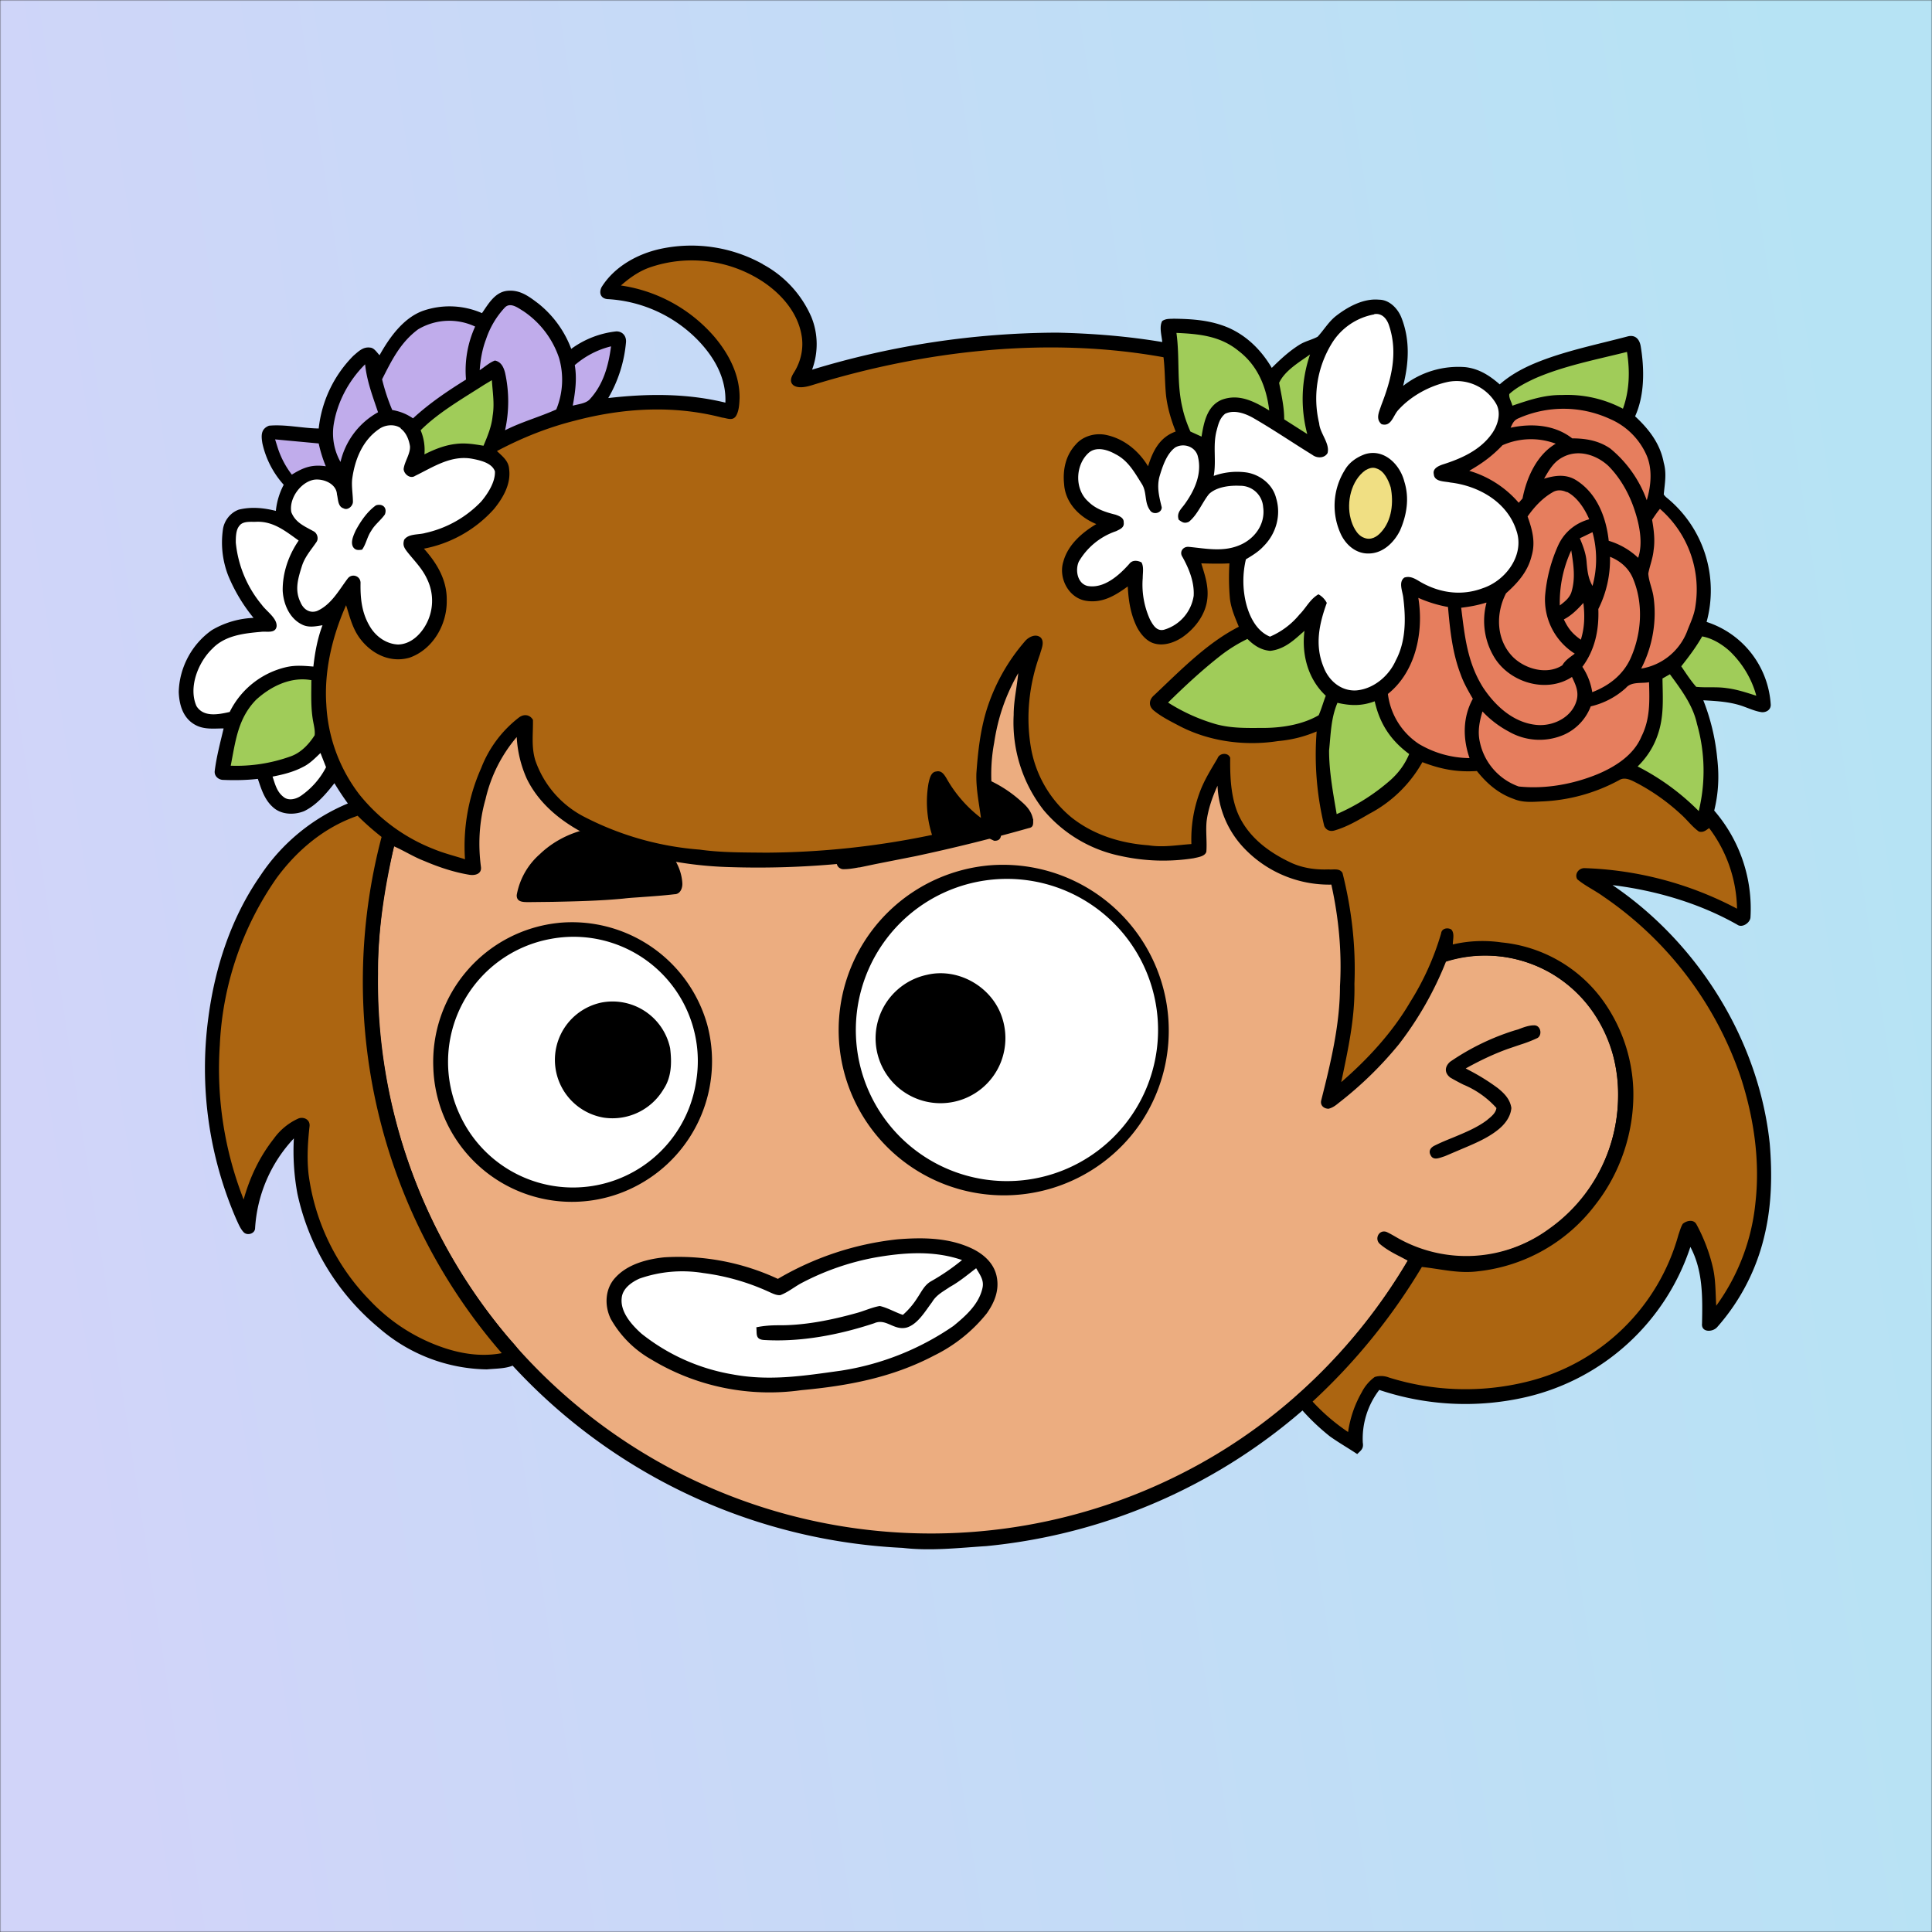 <svg xmlns="http://www.w3.org/2000/svg" viewBox="0 0 762 762" fill="none" shape-rendering="auto"><rect x="0" y="0" width="762" height="762" fill="#333333" stroke="none"/><mask id="viewboxMask"><rect width="762" height="762" rx="0" ry="0" x="0" y="0" fill="#fff" /></mask><g mask="url(#viewboxMask)"><rect fill="url(#backgroundLinear)" width="762" height="762" x="0" y="0" /><defs><linearGradient id="backgroundLinear" gradientTransform="rotate(351 0.5 0.5)"><stop stop-color="#d1d4f9"/><stop offset="1" stop-color="#b6e3f4"/></linearGradient></defs><path d="M396 164.8a224.8 224.8 0 0 1 104.8 42.4c6.2 4.9 12.5 9.4 18 15a225.4 225.4 0 0 1 71.8 149 58.5 58.5 0 0 1 50.9 42.2 71 71 0 0 1-27.6 76.5c-11 7.7-24.5 12-38 11.7-5 0-10-1.6-15-1.8-1.9 2.2-3.3 4.9-4.8 7.3A223.3 223.3 0 0 1 389 609.8c-11 .7-21.9 2-33 .7a223.7 223.7 0 0 1-178.8-342.3A223.4 223.4 0 0 1 352 163.5c14.6-1.4 29.4-.3 44 1.3Z" fill="#000"/><path fill-rule="evenodd" clip-rule="evenodd" d="M498.8 213.2A216 216 0 0 0 363 169c-13-.2-26.2 1.6-39 4a218 218 0 0 0-113.6 365.5 218.5 218.5 0 0 0 260.4 40.2c35-18.8 64.2-47.3 84.4-81.5l-3-1.6c-2.8-1.4-5.7-3-8-5-2.2-2-.3-5.8 2.7-4.7 1.5.7 3 1.6 4.4 2.4a55 55 0 0 0 59.6-3.6 64.5 64.5 0 0 0 25-69.8 53.1 53.1 0 0 0-24-31 52.6 52.6 0 0 0-47-2.8c-1.6.8-3.4 1.5-5 1.3-2.5-.2-2.8-4.2-.6-5.2 8-4 16.5-5.6 25.4-6.4a217 217 0 0 0-72-146.4c-4.4-4-8.7-8.1-13.9-11.3Zm107.6 196.2c2-1.2 1.3-5.1-1.4-5-2 0-4.2.8-6.2 1.6l-1.4.4a95.1 95.1 0 0 0-25.5 12.4c-2.2 2-2.2 4.4.1 6.2a92 92 0 0 0 5.2 2.8 36 36 0 0 1 13 9.2c-.2 1.9-2 3.4-3.4 4.5l-.2.2c-3.9 3-8.8 5-13.6 7-2.5 1-4.9 2-7.1 3.1-1.7.8-2.6 2.2-1.6 3.9 1 2 3.2 1.1 5 .5l.6-.2 5.4-2.3c5.4-2.3 11-4.5 15.4-8 2.7-2.1 5.1-5.1 5.4-8.7-.5-3.4-2.7-5.7-5.3-7.8a83 83 0 0 0-11.6-7.2l-1.1-.6c5.4-3 10.8-5.6 16.6-7.7l5-1.7a52 52 0 0 0 6.7-2.6Z" fill="#ecad80"/><g transform="translate(-161 -83)"><path d="M551.3 424.3a65.4 65.4 0 0 1 59.6 101.6 65.2 65.2 0 1 1-59.6-101.6Z" fill="#000"/><path d="M549.3 430.3a59.6 59.6 0 1 1 15.2 118.2 59.6 59.6 0 0 1-15.2-118.2Z" fill="#fff"/><path d="M381.2 447a55.4 55.4 0 0 1 58.7 40 55.5 55.5 0 0 1-26.7 63.1 54.7 54.7 0 0 1-81.3-46.1 55.1 55.1 0 0 1 49.4-57Z" fill="#000"/><path d="M378.3 453.3a49 49 0 0 1 57.2 56.6 49.1 49.1 0 0 1-93.1 12.9 49.3 49.3 0 0 1 35.9-69.5Z" fill="#fff"/><path d="M526.5 467.5c12-2.9 24.9 4.2 29.3 15.6a26 26 0 0 1 0 18.7 25.6 25.6 0 1 1-29.3-34.3ZM398.3 478.4a23.2 23.2 0 0 1 27 18c.7 5.7.6 11.4-2.6 16.2a23.4 23.4 0 0 1-23.6 11.2 23.1 23.1 0 0 1-.8-45.4Z" fill="#000"/></g><g transform="translate(-161 -83)"><path d="M568.4 406c-.6-3-2.4-5-4.6-6.9a50 50 0 0 0-45.6-11.5 37.8 37.8 0 0 0-23.6 17c-2.9 5-4.8 10.6-4 16.4l.2 1.2c.2 1.7.3 3 2.4 3.6 2.2.1 4.4-.3 6.6-.7h.3l6.2-1.3 15.7-3.1c15-3.2 30-6.9 44.8-11.1 1.8-.3 1.7-1.6 1.7-3v-.6ZM430.1 431c-.8-9.8-8.9-17.4-17.9-20.3-13.2-4-28.3-.4-38.3 9.2a28 28 0 0 0-9.1 16.1c-.1 2.7 2.3 2.8 4.4 2.8h.8l9-.1c9.4-.2 18.7-.4 28-1.3 2.4-.3 4.8-.4 7.3-.6 4.2-.3 8.5-.6 12.7-1.1 2.4 0 3.3-2.6 3.1-4.6Z" fill="#000"/></g><g transform="translate(-161 -83)"><path d="M515 571.8c10-.8 20.3-.7 29.5 3.7 4.7 2.3 8.8 6 9.7 11.5.9 5.2-1.1 9.9-4 14a60.7 60.7 0 0 1-20.7 16.6c-16.5 8.7-34 12-52.5 13.7a90 90 0 0 1-59.1-12.1 42.2 42.2 0 0 1-16-16c-2.6-5.3-2.3-12 1.9-16.4 4.8-5.2 12.4-7.2 19.2-7.9a92.7 92.7 0 0 1 44.8 8.5 117.7 117.7 0 0 1 47.2-15.6Z" fill="#000"/><path d="M540.4 580a85 85 0 0 1-12.1 8.3c-2.7 1.5-3.8 4.1-5.5 6.6a30.2 30.2 0 0 1-5.7 6.7c-3-1-6-2.8-9.1-3.5-3 .5-6 1.9-8.9 2.7-10 2.8-20.7 5-31.1 4.9-3 0-5.8.2-8.7.8.3 2.5-.5 4.7 2.9 5 14.6.9 29.7-2 43.6-6.6 4.7-2.1 7.7 3 12.8 1.7 4.4-1.3 7.4-6.6 10-10 1.7-2.9 4.4-4.2 7-6 3.8-2.1 7-4.8 10.4-7.4 1.5 2.6 3.2 4.7 2.5 7.8-1.4 6.4-6.6 11-11.5 15a107 107 0 0 1-44.3 17.6c-14.4 2-28 4.2-42.6 1.5A78.8 78.8 0 0 1 414 609c-3.8-3.4-8.4-8.5-7.8-14 .3-3.8 3.9-6.3 7-7.7a51 51 0 0 1 25.2-2.2 89.4 89.4 0 0 1 25.4 7.2c1.6.7 3.4 1.7 5 1.5 3.2-1.2 5.8-3.5 8.8-5A102 102 0 0 1 506 579c11.4-2 23.3-2.9 34.5 1Z" fill="#fff"/></g><g transform="translate(-161 -83)"></g><g transform="translate(-161 -83)"></g><g transform="translate(-161 -83)"><path d="M461.8 187.2A43.1 43.1 0 0 1 481 208c2.7 6.6 2.8 14 .3 20.8a335 335 0 0 1 96.6-14.6c14 .3 27.8 1.4 41.5 3.7-.2-2.5-1.3-6 0-8.3 1.5-1 3-.8 4.5-.9 7.6.1 14.7.6 21.7 3.6 7.4 3.3 13 9 17 15.8 3.4-3.4 7.1-6.8 11.2-9.3 2.2-1.3 4.7-1.8 6.9-3 2.4-2.6 4.2-5.7 7-8 4.7-3.7 11-7.2 17.2-6.6 4.1 0 7.4 3.5 8.8 7 3.5 8.8 3 18 .7 27a35.3 35.3 0 0 1 24.5-7.4c5.4.6 9.6 3.3 13.6 6.8 4.1-3.6 8.8-6.2 13.8-8.3 11.5-4.8 24.5-7.4 36.6-10.6 3-.8 4.7 1 5.2 3.8 1.5 9 1.6 19.3-2.2 27.7 5.5 5.1 9.9 10.8 11.3 18.3 1.2 4.3.4 8.2 0 12.5.3.5.8 1 1.3 1.4a47.2 47.2 0 0 1 15.6 48.9 36.6 36.6 0 0 1 25.3 32.7c0 2-1.8 3-3.5 2.9-2.3-.3-4.6-1.3-6.8-2.1-5.2-2-10.8-2.3-16.3-2.6a84 84 0 0 1 5.5 23c.8 7 .5 13.6-1.2 20.5a59.1 59.1 0 0 1 14.3 42.2c-.2 2.1-3.3 4.2-5.2 2.8-15-8.5-32.2-13.5-49.2-15.6 33.8 22.9 57.7 61.2 62 101.9 1 12 .8 24.2-2 36a82.9 82.9 0 0 1-18.7 36.4c-1.8 2.1-6.4 2.2-6-1.4.2-10.3.4-20.8-4.6-30.2A89.6 89.6 0 0 1 763 634a106.6 106.6 0 0 1-58-2.8 31.6 31.6 0 0 0-6.5 20.8c.4 2.4-.7 3-2.2 4.5-3.6-2.4-7.3-4.5-10.8-7a87.5 87.5 0 0 1-12.2-11.8c-1-1-1.2-2.3-1.6-3.6a219 219 0 0 0 46-56.3c1.6-3.1 4.7-1.3 7.3-.8 18.4 5 37.8-.7 52-13a65 65 0 0 0 22.2-49c.2-11-3-22.1-9-31.4a51.5 51.5 0 0 0-58.9-21.3 134.8 134.8 0 0 1-18.5 32.5A146.3 146.3 0 0 1 689 518c-1.2 1-2.4 1.9-4 2.3-1.8 0-3.4-1.3-2.9-3.3 3.7-14.6 7.4-29.9 7.4-45 .8-13.4-.5-27-3.4-40.1a46.3 46.3 0 0 1-35-15 38 38 0 0 1-9.9-24c-2 4.4-3.7 9.2-4.3 14-.4 4 .2 8-.1 12-.5 1.9-3.4 2.2-5 2.6a77.7 77.7 0 0 1-28.8-.9 53.7 53.7 0 0 1-30.4-18.1 56.2 56.2 0 0 1-11.8-37.5c0-5.6 1.3-11 1.8-16.5-5 8.8-8 17.5-9.5 27.5a67.7 67.7 0 0 0 2 32.8c1 2.4 1.5 6-2 5.8a49 49 0 0 1-21.2-18 33 33 0 0 0 1.7 12.8c.4 2 1.9 4.8.4 6.5-1.3 1.8-3.8 2-5.8 2.5A347 347 0 0 1 449 425a149.5 149.5 0 0 1-55-12c-10.4-5-20-12.2-25.2-22.8a46 46 0 0 1-4-16.5 57.6 57.6 0 0 0-12.3 24.5c-2.5 8.7-3 17.8-1.8 26.8.3 2.8-2.5 3.4-4.7 3-6-1-12-3-17.6-5.4-4.2-1.6-7.9-4-12-5.8-3.7 16.6-6.4 33-6.3 50.2A217.5 217.5 0 0 0 361 610c2.5 3 5.2 5.2 6 9.2-4 3.8-8.7 3.4-14 3.9a66.3 66.3 0 0 1-42.6-16.4 94.7 94.7 0 0 1-32.1-52.9 92.3 92.3 0 0 1-1.4-21.8 56.7 56.7 0 0 0-15.3 35.6c-.2 2-3 2.8-4.4 1.5-1.4-1.4-2.2-3.5-3-5.2a149.5 149.5 0 0 1-11-79.7c2.6-19.7 9-39.3 20.4-55.7a76.8 76.8 0 0 1 34.6-28.6 112 112 0 0 1-5.3-8c-3.3 4.2-7 8.6-11.9 11-3.9 1.6-9 1.5-12.3-1.5-3.4-3-4.6-7.1-6-11.2-4.5.5-9 .6-13.6.4-2 0-3.7-1.6-3.4-3.6.7-5.6 2.2-11.2 3.5-16.7-4 0-8 .6-11.7-1.7-4.4-2.7-5.8-7.7-6-12.6.2-9.7 5.2-19 13.1-24.5a35 35 0 0 1 16.4-4.8 66 66 0 0 1-10-16.7 36 36 0 0 1-2.1-18c.4-3.5 2.9-6.8 6.3-8 4.9-1.2 9.8-.7 14.6.5a28 28 0 0 1 3.1-10.3 36 36 0 0 1-8.4-16.3c-.5-3-.7-5.7 2.6-7 6.4-.6 13 1 19.6 1.1a48 48 0 0 1 13.7-28.7c2-1.7 3.8-3.6 6.6-3.2 1.6.1 2.7 2 3.7 3 3.9-7 9.4-14.7 17.1-17.5a32 32 0 0 1 23.3.9c2.5-3.6 5.1-8.3 10-8.8 5-.5 8.5 2.2 12.2 5a41.4 41.4 0 0 1 13 17.9 36.7 36.7 0 0 1 17.8-6.9c2.5 0 4 1.9 3.8 4.3a53 53 0 0 1-7 22c15.5-1.8 31-1.9 46.2 1.8.4-9.7-4.4-18-11-24.8a54 54 0 0 0-35-16c-3 0-4.1-2.3-2.8-4.8 5-8 14-13 23-15a58 58 0 0 1 40.6 6Z" fill="#000"/><path d="M367.4 205.7a36 36 0 0 1 14.1 18.5 30.9 30.9 0 0 1-1.1 20.3c-6.7 3-13.7 4.9-20.2 8.2a52.6 52.6 0 0 0 0-22.7c-.6-2.3-1.6-4.3-4-4.8-2.2.8-4.1 2.6-6 3.8.3-4.2 1-8.3 2.5-12.2a34 34 0 0 1 7.5-12.6c2.2-2.1 5.2.3 7.2 1.5ZM348.4 211.8a41.7 41.7 0 0 0-3.6 20.9c-7.4 4.6-14.5 9.4-20.9 15.3-2.7-1.8-5-2.7-8.2-3.3-1.7-4-3-8-4-12.1 3.8-7.5 7.2-14.5 14.2-19.7a24 24 0 0 1 22.5-1.1ZM402 219.6c-1 7.6-3 15.1-8.5 21-1.6 1.6-4.5 1.8-6.6 2.4 1-5.4 1.7-10.6.8-16 4.2-3.6 9-6.1 14.3-7.4ZM305 226.7c.7 6.7 3 12.6 5.1 18.9a30.3 30.3 0 0 0-14.8 19.6 23 23 0 0 1-2.7-14.7c1.4-8.9 6-17.5 12.4-23.8ZM269.5 256.3l17.2 1.6a52 52 0 0 0 2.8 9c-5.5-.8-8.9.5-13.4 3.3a35 35 0 0 1-5.6-10.7l-1-3.2Z" fill="#C0ACEB"/><g fill="#E67E5E"><path d="M795.9 248.2a27.7 27.7 0 0 1 14.5 14.3c2.4 5.5 1.8 12.1.1 17.8a47 47 0 0 0-14.4-20.4c-4.5-3.1-9.6-4-15-4-6.9-5.4-16-6-24.3-4.2.8-1.8 1.3-3 3.3-3.8a43.8 43.8 0 0 1 35.8.3Z"/><path d="M774.6 258c-7.5 4.4-11.5 13.4-13.1 21.6l-1.5 1.7a41 41 0 0 0-19.5-12.6l.3-.2c5-2.9 8.8-5.7 12.8-9.9a27.8 27.8 0 0 1 21-.6ZM795.3 266.7c4.8 4.8 8.3 11.1 10.4 17.5 1.9 5.7 3.4 13 1.4 18.8a29 29 0 0 0-11.6-6.7c-1-9.2-4.6-18.8-13-24-4-2.4-8.2-1.8-12.5-.5 2-3.4 3.7-6.6 7.4-8.5 6-3.2 13.1-1 17.9 3.4Z"/><path d="M779 277c4 2 7 6.6 8.8 10.8-5.4 1.5-9.7 5-12.1 10a60.5 60.5 0 0 0-5.3 20.2 25.2 25.2 0 0 0 11.7 22.8c-1.8 1.4-3.7 2.5-4.9 4.6-6 3.9-14.6 1.5-19.4-3.2-6.7-6.7-7-17.1-2.8-25.2 4.7-4.2 8.6-8.6 10.1-14.8 1.6-5.5.2-10.4-1.6-15.5 2.6-3.7 5.8-7.2 9.8-9.5 1.7-1.1 3.8-1 5.6-.1ZM815.7 283.7a42.1 42.1 0 0 1 14 38.3c-.5 3.8-2.1 6.8-3.4 10.3a23.5 23.5 0 0 1-18 14.4c4.5-8.7 6.3-19 4.8-28.7-.5-3-1.8-5.8-2-8.8.6-3.1 1.8-6 2.1-9.2.6-4 .1-8-.6-12 1-1.5 2-3 3.1-4.3Z"/><path d="M789.1 292.9a40.1 40.1 0 0 1 0 21.2c-1.7-3-2-5.8-2.3-9.1-.2-3.5-1.4-6.6-2.7-9.7l5-2.4ZM780.7 300c.9 5.7 1.8 11.2 0 16.8-.9 2.3-2.7 3.6-4.5 5a48.8 48.8 0 0 1 4.5-21.7ZM796 302.6c4 1.6 7.3 4.4 9 8.4 4.3 10.1 3.5 22-1 31.9-3 6.4-8.5 10.6-15 13.1a25 25 0 0 0-3.9-10c5-6.7 6.6-14.6 6.3-22.8a43.6 43.6 0 0 0 4.6-20.6ZM720.4 318.8a51 51 0 0 0 11.7 3.6c.8 9 1.7 18 5 26.6 1.2 3.4 3 6.5 4.8 9.6-4 7.3-4 15.6-1.3 23.4a39.7 39.7 0 0 1-20-5.6 27.7 27.7 0 0 1-12.2-19.7c11-8.8 14.2-24.5 12-37.9ZM747 320.7h.3a27.7 27.7 0 0 0 2.8 21.1c5.9 10.3 20.7 14.9 30.9 8.2 1.4 3 2.7 5.6 1.9 9-1.7 6.8-9.2 10.6-16 9.9-9-.9-16.2-7.5-21-14.8-6.2-9.9-7.2-20.2-8.6-31.4 3.4-.4 6.6-1 9.8-2ZM785.5 320.8c.6 5 .5 9.7-1 14.5-3.3-2.3-5-4.4-6.7-8 3.1-1.6 5.4-4 7.7-6.5Z"/><path d="M811.4 352c.2 7.6.5 14.5-3 21.5-3 7.2-10.1 11.8-17.2 14.8-9.7 4-20.7 6-31.2 4.9a23.8 23.8 0 0 1-15.3-17.4c-1-4.2-.2-8.2 1-12.2a40 40 0 0 0 10.5 8 24.2 24.2 0 0 0 21.6 1.2 20 20 0 0 0 10.6-11.2 31 31 0 0 0 13.9-7.3c2.1-2.5 6-1.7 9-2.2Z"/></g><g fill="#fff"><path d="M703 206.9c3-.5 4.9 1.7 5.8 4.3 3.7 10.9 1 21.3-3 31.6-.8 2.5-2.4 5.4.1 7.5 3.9 1.2 4.6-3.6 6.7-5.7 5-5.5 12.4-9.5 19.6-11a18 18 0 0 1 18.8 8.5c2.3 3.8.7 8.8-1.7 12.1-4.6 6.4-12 9.7-19.3 12-1.7.6-4 1.6-3.5 3.8.2 3.1 4.3 2.8 6.5 3.3 11.2 1.3 22.5 7.7 26.1 19 3.3 9.6-4.2 19.7-13.3 22.7-8 3-16.3 2-23.7-2-2.3-1.2-4.4-3.1-7.2-2.2-2.5 1.8-.6 5.6-.4 8.2 1 8.2 1 17-3 24.5-2.7 6.1-8.7 11.2-15.5 11.8-6.1.4-11-3.9-13-9.3-3.5-8.6-1.7-16.9 1.3-25.2a8 8 0 0 0-3.3-3.4c-3.4 2-4.8 5.3-7.5 8a30.6 30.6 0 0 1-11.6 8.7c-5.4-2.2-8.2-8.1-9.5-13.4a37 37 0 0 1 0-17.1c2.5-1.5 5-3 7-5.2 4.9-4.9 7-12.2 4.9-19-1.3-5.2-6-9-11.3-10a27 27 0 0 0-13.3 1.3c1.1-6-.4-11.8 1.1-17.7.7-2.6 1.2-5 3.4-6.8 3.5-1.7 7.8-.2 11 1.6 8 4.6 15.6 9.8 23.4 14.6 1.8 1.4 4.8 1.4 6-.7 1-3.8-3-7.8-3.3-11.7a41.7 41.7 0 0 1 5-31.6A24.8 24.8 0 0 1 703 207ZM319 252c2.2 1.6 3.3 4.4 3.7 7 .2 3-2.2 6.1-2.5 9 .1 2 2.6 4 4.5 2.7 7-3.4 14-8.2 22.3-6.8 3.2.6 8 1.6 9.2 5 .2 4.2-2.8 8.8-5.4 11.9a43.4 43.4 0 0 1-22 12.4c-2.7.8-6.7.2-8.4 2.7-.6 2-.1 3 1.1 4.6 2.9 3.7 6 6.6 8 11a19.5 19.5 0 0 1-.7 18.2c-2.3 4-6.1 7.4-10.8 7.5-4.7-.2-8.8-3.2-11.1-7.1-3.2-5.3-3.8-11-3.7-17.1.1-2.8-3.3-4-5-1.9-3.5 4.6-6.5 10.4-12.2 12.9-3 1-5.4-.8-6.5-3.5-2.4-4.9-.9-9.5.6-14.3 1.2-3.7 3.6-6.3 5.7-9.4 1-1.4.3-3.6-1.2-4.3-3.6-2-7.1-3.4-8.7-7.5-1-5.4 3.7-11.9 9-12.8 3.7-.5 8.8 1.6 9 5.8.5 1.9.3 4.8 2.6 5.5 1.6.9 3.6-.8 3.7-2.5 0-3-.6-6-.3-9 1-7.6 4-15.2 10.5-19.7 2.4-1.8 6.2-2.2 8.7-.4Z"/><path d="M624.5 259.5c3.1-1.8 7.5-.6 8.8 3 2 6.8-.9 13.5-4.8 19-1.4 2.1-3.6 3.6-2.6 6.5 1.4 1 2.2 1.6 4 .8 3.5-2.8 5.4-7.9 8-11 3-2.8 8.2-3.4 12.1-3.2a9 9 0 0 1 9.2 8.4c1 7-3.7 13-10 15.3-6.3 2.4-12.9 1-19.2.4-2.4-.3-4 2-2.6 4 2.6 4.7 4.7 9.9 4.4 15.3a16.5 16.5 0 0 1-11.8 13.4c-2.8.6-4.2-1.8-5.4-4a33.2 33.2 0 0 1-2.9-16.4c0-2 .5-4.5-.5-6.2-1.6-.8-3.6-1-4.8.6-4 4.5-10 9.9-16.5 8.7-4-1-4.9-6.3-3.4-9.6a27 27 0 0 1 14.7-12c1.6-.8 3.3-1.4 3-3.5.1-1.8-1.8-2.5-3.2-3-4-1-7.8-2.2-10.8-5.2-5.5-4.9-5.1-14.6.3-19.3 3-2.5 7.4-1.1 10.4.6 5 2.5 7.5 7.1 10.4 11.7 2.2 3.4.9 7.2 3.3 10.5 1.2 1.9 4.6 1.1 4.6-1.2-1-4.1-2-7.9-.9-12.1 1.2-4 2.8-9 6.2-11.5ZM262 288.8c6.8-.3 11.6 3.7 16.8 7.4-4 5.8-6.4 12.8-6.3 19.8.3 5.4 2.8 11.2 8 13.5 2.5 1.1 5.2.5 7.7.1-2 5.3-3 10.8-3.6 16.3-3.7-.3-7-.6-10.6.2a33.2 33.2 0 0 0-22.4 17.7c-4.4 1-10.3 2.2-13.1-2.3-3.3-7.4.7-17.4 6.3-22.7 5-5.2 12.4-6 19.2-6.6 2.1-.3 5.7.8 6.1-2.2.2-3.2-4-5.9-5.8-8.4A45.2 45.2 0 0 1 254 297c0-2 0-5 1.4-6.6 1.4-2 4.6-1.5 6.7-1.6ZM287.4 380l2.2 5.6a31 31 0 0 1-9.8 11.2c-2 1.4-5 2.2-7 .5-2.6-2-3.3-5-4.3-8 4.1-.8 8.2-1.8 12-3.8 2.7-1.3 4.8-3.5 7-5.6Z"/></g><path d="M625 214.3c9 .4 17.3 1.2 24.5 7.1 7.6 5.8 11 14.3 12.1 23.5-5.8-3.5-11.9-6.8-18.8-4.2-5.8 2.5-7 9-7.9 14.5l-4.4-2c-1.3-3-2.4-6-3.1-9.2-2.4-9.9-1-19.6-2.4-29.7ZM802.7 221.8c1.2 7.6 1 15.2-1.6 22.4a47 47 0 0 0-24.1-5.4c-6.9-.1-13 2-19.5 4.2-.3-1.4-1.5-3.2-1.2-4.6 2.8-2.6 6.6-4.5 10-6.1 11.4-5 24.4-7.5 36.4-10.5ZM677.7 222.8a54 54 0 0 0-1.1 31.4l-9.1-5.8c0-5-1.1-9.6-2-14.4 2.2-4.8 8-8.2 12.2-11.2ZM355 233c.3 4.8 1.1 9.2.3 14-.4 4.2-2 8-3.6 11.8-3.7-.6-7.1-1.2-11-.7-4.3.5-8.3 2.1-12.3 4.1a20 20 0 0 0-1.5-9.5c7-7 16.6-12.5 25-17.9l3-1.8ZM675.5 331.8c-1.2 9.3 1.4 19.1 8.4 25.6-1 2.6-1.7 5.2-2.8 7.7-6.2 3.6-14 4.9-21.1 5-6.6 0-13 .3-19.5-1.5a73 73 0 0 1-18.8-8.5c6.6-6.5 13.5-12.9 20.8-18.6A59 59 0 0 1 653 335c2.5 2.5 5.3 4.4 9 4.7 4.4-.5 7.7-2.8 11-5.7l2.5-2.2ZM832.3 334c4 .7 7.9 3.1 10.9 5.8 5 4.8 8.7 10.9 10.5 17.6-3.8-1.2-7.6-2.5-11.7-3-4-.6-8-.1-12-.5-2.2-2.5-4-5.3-5.9-8.1 3-3.8 5.8-7.5 8.2-11.7ZM819.6 348.9c4.4 6 9.1 12.2 10.7 19.6a67.3 67.3 0 0 1 .7 34.4 93.9 93.9 0 0 0-24.1-17.6c3.6-3.5 6.3-7.7 7.9-12.4 2.6-7.4 2-14.6 1.9-22.3l3-1.7ZM283.8 351.2c0 5.6-.3 11.3.8 16.8.3 1.6.7 3.3.5 5-2.3 3.6-5.5 7-9.7 8.4A62.8 62.8 0 0 1 252 385c1.9-9.7 2.8-18.6 10-26 5.8-5.3 13.8-9.3 22-7.7ZM688.5 360.2c5.3 1.2 9.5 1.3 14.7-.6 2 8.9 6.3 15.4 13.6 20.8-1.7 4-4 7.2-7.3 10.2a80.6 80.6 0 0 1-21.3 13.5c-1.4-8.2-3-16.8-3-25.1.7-6.6.7-12.6 3.3-18.8Z" fill="#A0CC59"/><path d="M309.3 282.3c2.7-.8 4.5 1 3.5 3.6-1.6 2.3-4 4-5.4 6.5-1.6 2.3-2 5.2-3.6 7.4-1.5.2-2.6.3-3.5-1-1.2-2 .2-4.8 1-6.6 2-3.7 4.6-7.5 8-9.9ZM699.2 262.2c7.6-2.5 14 4 15.7 10.8 2 6.4 1 13-1.7 19.2-2.3 4.7-6.7 9-12.2 9.1-4.9.2-8.9-3.1-11-7.3a26.6 26.6 0 0 1 1.4-25.6c1.7-3 4.6-5 7.8-6.2Z" fill="#000"/><path d="M699.5 268.5c1.4-.8 2.9-1.4 4.5-.7 3 1 4.6 4.6 5.5 7.4 1.2 5.9.5 13-3.7 17.6-1.7 2-4.2 3.4-6.8 2.3-2.9-1-4.6-4.8-5.3-7.6-1.7-6.4.2-15 5.8-19Z" fill="#F0DF83"/><path d="M461.9 194.1c7.2 4.8 13.6 12 15.2 20.9 1 5.2-.2 10.6-3 15-1 1.6-1.9 3.6-.1 5 1.9 1.3 5 .6 7 0 44.2-13.7 93-19.4 138.9-11.1.6 5 .5 10.1 1 15.1.6 5 2 9.6 3.8 14.2-6.4 2.3-9 7.7-10.9 13.7-3.6-6-9.4-10.8-16.3-12.3-4.3-1-9.3.3-12.2 3.7-4 4.3-5.2 10-4.6 15.7.5 7.4 6.1 13 12.7 15.7-5.7 3.4-11.2 8.2-13 14.8-2 6.3 1.9 14.1 8.6 15.4 6.6 1.2 11.7-1.9 16.8-5.6.3 5.6 1.1 11 3.7 16.2 1.3 2.4 3.3 4.9 5.9 6 4 1.6 8.6.1 12-2.2 5-3.5 9.2-9 9.8-15.3.5-5-1-9.2-2.4-13.8 3.7.1 7.4.2 11.1 0a93 93 0 0 0 .2 14c.5 4 2 7.3 3.5 11-12.6 6.4-23.2 17.4-33.4 27-2 1.7-2.3 4.1-.3 5.9 3.1 2.6 7 4.5 10.6 6.4 11.7 6 25.6 7.8 38.5 5.8 5.5-.5 10.3-1.7 15.3-3.8a119 119 0 0 0 3 37.3c.8 1.7 2.4 2.3 4.2 1.7 4.8-1.4 9.2-4 13.5-6.5a51.4 51.4 0 0 0 21-20.4c7.3 2.8 13.6 4 21.5 3.5 3.9 4.9 8.5 8.9 14.5 11 3.6 1.5 7.2 1.2 11 1a69.6 69.6 0 0 0 30.6-8.4c2.4-1.5 5.1.2 7.3 1.3a81.6 81.6 0 0 1 17 12.1c2.5 2.2 4.5 5 7.2 6.9 1.8.4 2.7-.5 4-1.4a54.3 54.3 0 0 1 11 31.8 138 138 0 0 0-60.2-16c-2.3 0-4 2.4-2.8 4.4 3.1 2.6 7 4.4 10.3 6.8a141 141 0 0 1 54.3 71.7c5 15.6 7.5 32.3 5.7 48.7a83 83 0 0 1-15.5 41c-.3-4.8-.2-9.9-1.2-14.5-1.3-6-3.7-12.3-6.6-17.6-1.1-2.1-3.9-1.5-5.4-.2-.8 1.3-1.2 2.9-1.7 4.3a82.2 82.2 0 0 1-59.9 58 101 101 0 0 1-54.3-1.7 8.5 8.5 0 0 0-5.6-.2 17 17 0 0 0-5.1 6 44 44 0 0 0-5.4 15.7 78 78 0 0 1-14-12 239.2 239.2 0 0 0 43.1-53.1c7.6.8 14.4 2.7 22.2 1.7a67 67 0 0 0 46.2-26.2c10-12.7 15.4-29 15-45.2a64 64 0 0 0-11.5-34.7 56 56 0 0 0-40.5-23.6 51.7 51.7 0 0 0-19.2.8c0-1.9.8-4.4-.6-5.9-1.5-.9-3.8-.4-4 1.5a107 107 0 0 1-12.2 27.1c-7 12-16.8 22.6-27.2 31.6 2.7-13 5.5-25.4 5.2-38.8.6-14.7-1.1-29.4-4.7-43.7-1.2-2-3.5-1.2-5.5-1.4-5 .2-10-.5-14.5-2.5-8-3.7-15.6-9-20-17-4-7.1-4.4-16.5-4.3-24.5-.8-2.3-4.3-1.9-5 .2-2.7 4.6-5.4 8.8-7.2 13.9a53.2 53.2 0 0 0-3.1 19.9c-5.7.4-11.1 1.4-16.9.5-11-.8-21.7-4.1-30.4-11a45.7 45.7 0 0 1-16-27.6c-2.1-12.4-.7-25 3.6-36.8.5-2 1.9-4.7.3-6.5-2-1.8-5-.2-6.4 1.6a76 76 0 0 0-15 27c-2.5 8.2-3.4 16.5-4 24.9-.2 6 1 11.6 1.8 17.6a51.3 51.3 0 0 1-13.7-15.8c-1-1.6-2-3-4-2.5-2.1.2-2.6 3-3 4.7a43 43 0 0 0 1.4 20.3 327 327 0 0 1-65.6 7c-8.6-.1-17.6 0-26-1.2a118.9 118.9 0 0 1-45.3-12.8 39.5 39.5 0 0 1-19.6-22.5c-1.6-5.4-.8-10.4-.9-15.9-1.2-2-3.4-2.4-5.4-1a46.1 46.1 0 0 0-15 20 75.8 75.8 0 0 0-6.4 36c-4-1.3-8.2-2.3-12.3-4a70.3 70.3 0 0 1-29.4-21.6 63.4 63.4 0 0 1-13-35.5c-.9-13.2 2.4-27 7.8-39.1 1.6 5 2.6 9.6 6 13.8 4.6 5.7 11.7 9 19 6.9 9.2-3.2 14.8-13 14.7-22.4.2-8.1-3.8-14.8-9-20.6a49.6 49.6 0 0 0 27.6-15.6c3.6-4.4 6.8-9.9 6-15.8-.2-3.2-2.6-5-4.8-7.1 9.8-5.2 20-9.3 30.8-12 19-5 38.8-6.2 58-1.2 1.9.2 4 1.4 5.4-.5 1.3-2 1.4-5 1.5-7.2.1-9-4.1-17.2-9.8-24a60.2 60.2 0 0 0-37-20.4c3.4-3 7.2-5.7 11.6-7.2a51 51 0 0 1 44.4 5.7ZM302 404.7c3 3 6.2 5.8 9.5 8.4a223.5 223.5 0 0 0 47.4 203.6c-7.9 1.5-15.9.3-23.4-2.3A71.3 71.3 0 0 1 307 596a87.4 87.4 0 0 1-24.3-49.9c-.7-6.4-.3-12.7.4-19 .2-2.5-2.2-3.7-4.3-3a24 24 0 0 0-9.8 8c-5.6 7.1-9.5 15.3-11.9 24a141 141 0 0 1-9.4-61 125 125 0 0 1 22.4-65.8c8.1-11 18.8-20 31.8-24.5Z" fill="#ac6511"/></g><g transform="translate(-161 -83)"></g></g></svg>